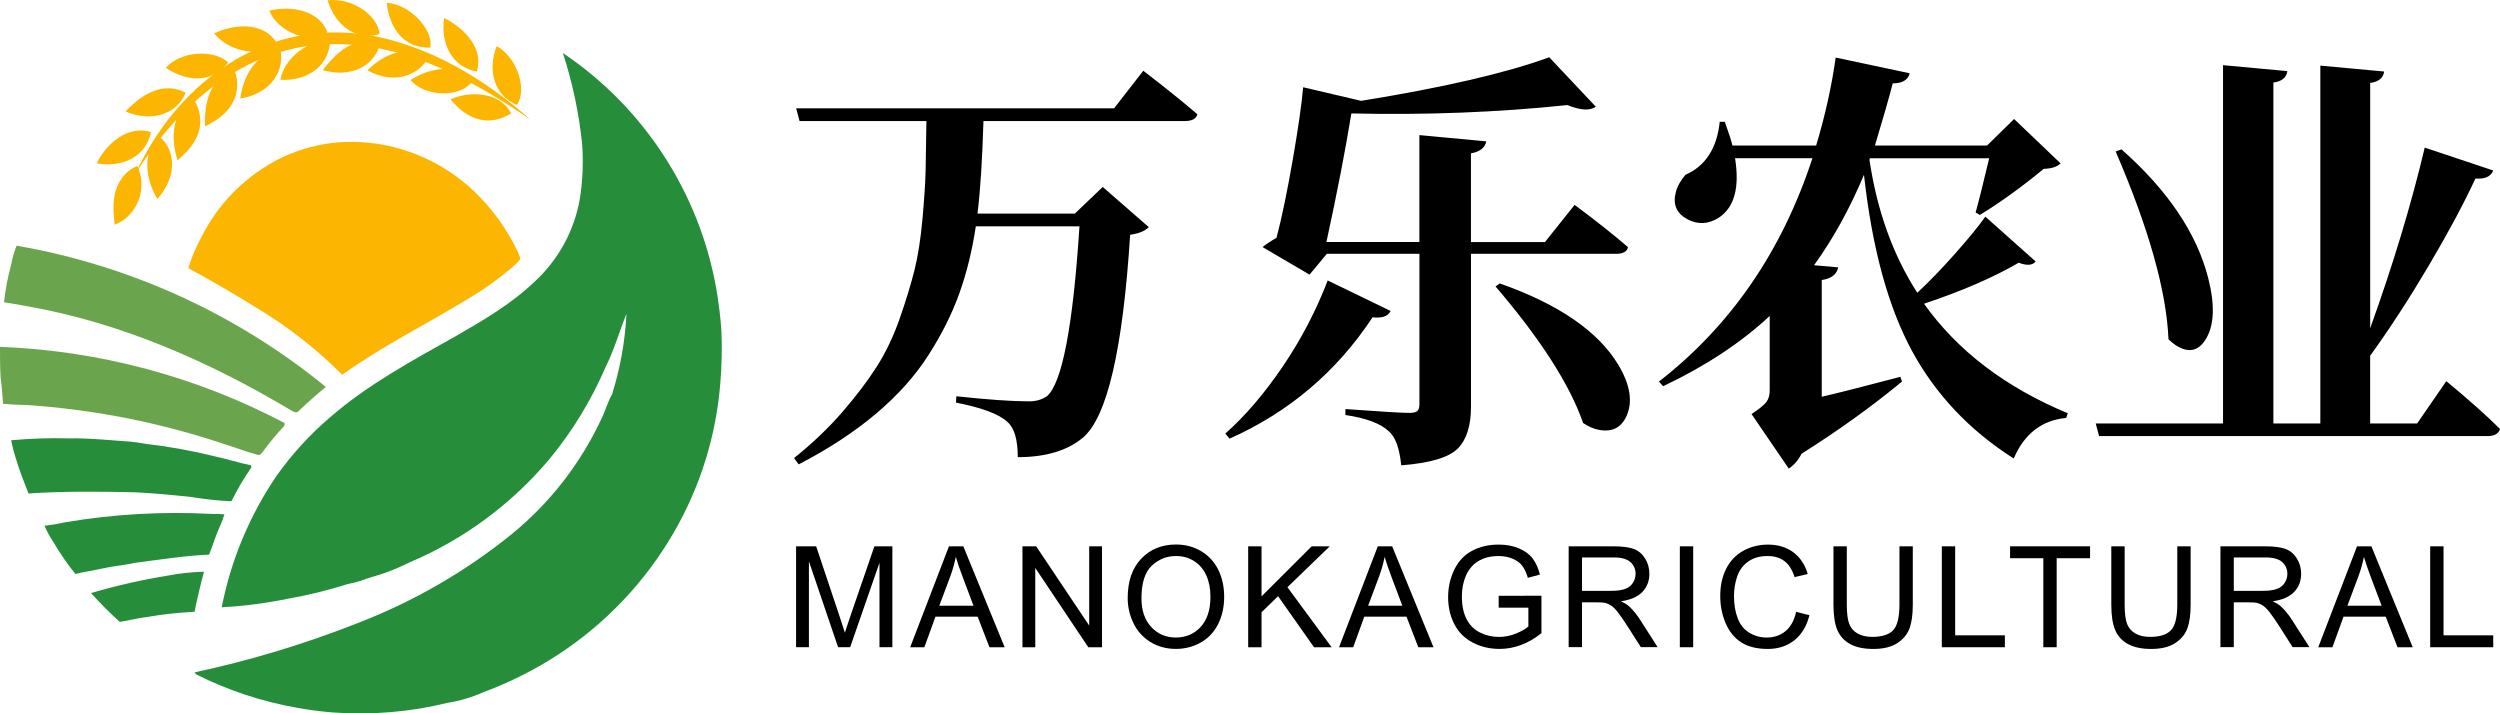 <?xml version="1.0" encoding="UTF-8"?>
<svg id="_图层_1" data-name="图层 1" xmlns="http://www.w3.org/2000/svg" viewBox="0 0 638.41 182.2">
  <defs>
    <style>
      .cls-1 {
        fill: #6aa54e;
      }

      .cls-1, .cls-2, .cls-3, .cls-4 {
        stroke-width: 0px;
      }

      .cls-3 {
        fill: #fcb500;
      }

      .cls-4 {
        fill: #268d3a;
      }
    </style>
  </defs>
  <path class="cls-3" d="M72.08,40.18c4.46-2.09,9.25-3.38,14.16-3.83,3.69-.26,7.4-.08,11.05.53,10.13,1.77,19.38,6.88,26.27,14.53,3.4,3.72,6.25,7.91,8.45,12.45.4.71.69,1.48.85,2.28-.29.42-.62.81-.99,1.16-3.9,3.5-8.15,6.58-12.69,9.21-10.55,6.43-21.74,11.97-31.8,19.2-6.51-6.55-13.81-12.27-21.73-17.03-5.76-3.57-11.6-6.98-17.56-10.2.82-2.73,1.93-5.37,3.31-7.86,4.43-8.92,11.71-16.11,20.68-20.44h0Z"/>
  <path class="cls-4" d="M143.77,13.56c20.55,13.83,34.63,35.38,39.07,59.74.65,3.66,1.11,7.34,1.38,11.05.19,4.44.1,8.88-.26,13.31-1.05,13.55-5.14,26.69-11.97,38.44-7.25,12.51-17.34,23.15-29.46,31.06-5.96,3.88-12.33,7.09-19,9.57-2.94,1.31-6.03,2.23-9.21,2.74-9.56,2.35-19.43,3.18-29.26,2.47-3.09-.24-6.16-.64-9.21-1.2-8.96-1.58-17.65-4.45-25.78-8.54l-.37-.5c14.29-3.07,28.31-7.31,41.9-12.69,14.07-5.44,27.2-13.03,38.94-22.5,10.03-8.15,18.03-18.52,23.38-30.29.83-1.84,1.38-3.79,2.38-5.52,2.09-6.66,3.33-13.57,3.68-20.55-1.84,4.51-3.13,9.21-5.32,13.55-3.6,8.37-8.35,16.2-14.12,23.25-9.67,11.6-21.96,20.73-35.86,26.62-1.92.96-3.88,1.81-5.89,2.56-2.23.83-4.55,1.34-6.76,2.21-1.06.33-2.14.61-3.24.81-5.09,1.61-10.29,2.88-15.56,3.79-1.1.22-2.23.48-3.35.63-4.38.78-8.81,1.28-13.26,1.51,2.35-12.03,7.12-23.45,14.01-33.58,3.9-5.5,8.46-10.5,13.59-14.88,9.68-8.43,21.06-14.54,32.2-20.8,7.16-4.12,14.4-8.36,20.36-14.14,5.87-5.5,9.82-12.74,11.25-20.66.76-4.66.97-9.39.64-14.1-.8-7.95-2.46-15.79-4.93-23.38ZM2.84,112.43c4.94-.46,9.9-.62,14.86-.48,5.19-.11,10.37.48,15.56.83,1.34.13,2.71.33,4.03.57,6.01.7,11.97,1.79,17.84,3.26,3.02.63,5.93,1.62,8.97,2.21.03.17.06.35.11.52-1.92,2.76-3.63,5.66-5.12,8.67-3.46-.17-6.91-.54-10.33-1.1-4.79-.52-9.61-.98-14.43-1.2-9.02-.2-18.06-.29-27.06.31-1.16-3-2.36-6-3.26-9.1-.49-1.47-.87-2.97-1.16-4.49ZM16.88,133.33c12.25-2.05,24.68-2.75,37.08-2.1,1.12,0,2.25,0,3.35.11-.5,1.84-1.44,3.55-2.1,5.34s-1.14,3.3-1.82,4.95c-6.39.28-12.72,1.31-19.06,2.12-2.54.61-5.17.75-7.71,1.33s-4.88.88-7.36,1.49c-2.09-2.57-3.97-5.3-5.63-8.16-.88-1.31-1.64-2.69-2.26-4.14,1.86-.22,3.7-.53,5.52-.94ZM42.88,146.99c3.04-.59,6.11-.92,9.21-.99-.22.94-.48,1.84-.75,2.84-.52,2.45-1.2,4.84-1.64,7.36l-1.33.11c-3.57.2-7.13.61-10.66,1.23-2.39.24-4.73.92-7.11,1.27-2.58-2.32-5.04-4.78-7.36-7.36,6.45-1.9,13.01-3.39,19.64-4.46Z"/>
  <path class="cls-1" d="M4.23,62.74c28.99,5.03,56.2,17.45,78.98,36.07-2.36,1.95-4.68,3.96-6.87,6.08-.64.87-1.6.11-2.28-.26-20.58-12.26-42.92-22.09-66.59-26.33-2.14-.42-4.29-.77-6.44-1.1.35-3.28.96-6.52,1.84-9.7.29-1.63.74-3.22,1.36-4.75ZM.15,96.34c-.15-2.58-.15-5.17-.15-7.77,25.37.97,50.21,7.62,72.67,19.46v.63c-1.97,2.11-3.81,4.33-5.52,6.65-.37.42-.74,1.09-1.4.83-2.85-.75-5.52-1.84-8.41-2.71-16.42-5.53-33.49-8.89-50.78-10.02-1.93,0-3.85-.15-5.78-.28-.17-2.26-.33-4.53-.63-6.79Z"/>
  <path class="cls-2" d="M203.29,27.67h81.2l7.47-9.61c5.69,4.39,10.29,8.09,13.81,11.11h0c-.28,1.16-1.36,1.74-3.24,1.74h-51.39c-.29,9.86-.8,17.74-1.52,23.64h24.85l7.13-6.81,11.77,10.27c-1.02,1-2.61,1.65-4.77,1.94h0c-1.87,29.38-5.9,46.65-12.09,51.83h0c-3.95,3.31-9.49,4.96-16.61,4.96h0c0-4.46-.87-7.45-2.61-8.97h0c-2.16-2.02-6.55-3.67-13.17-4.96h0l.1-1.62c8.06.87,14.25,1.3,18.58,1.3h0c1.74,0,3.25-.43,4.55-1.3h0c3.88-3.38,6.65-17.84,8.31-43.4h-26.47c-.93,6.19-2.33,11.89-4.2,17.1-1.87,5.23-4.5,10.49-7.89,15.78-3.38,5.29-7.84,10.28-13.39,14.97-5.54,4.67-12.12,8.99-19.76,12.95h0l-1.18-1.62c4.6-3.67,8.69-7.56,12.26-11.67,3.56-4.1,6.5-7.98,8.85-11.65,2.34-3.67,4.33-7.85,5.95-12.53s2.86-8.76,3.71-12.21c.87-3.46,1.54-7.76,2.02-12.9.46-5.14.73-9.27.81-12.36.07-3.1.13-7.34.2-12.73h-32.39l-.86-3.24ZM339.05,71.62h0l16.07,7.79c-.64,1.36-2.18,1.9-4.62,1.62h0c-9.16,13.89-21.33,24.22-36.52,30.99h0l-1.08-1.3c5.05-4.46,9.93-10.16,14.65-17.1,4.72-6.96,8.55-14.3,11.5-22ZM412.58,64.81h-36.94v39c0,4.9-1.13,8.48-3.39,10.74-2.26,2.28-7.07,3.7-14.43,4.28h0c-.43-4.33-1.47-7.21-3.12-8.65h0c-2.1-2.02-5.81-3.42-11.13-4.2h0v-1.52c9.08.66,14.52.98,16.32.98h0c1,0,1.68-.16,2.04-.49s.54-.88.54-1.67h0v-38.46h-23.64l-4.42,5.31-11.99-7.03c.66-.57,1.84-1.37,3.56-2.38h0c1.36-5.18,2.74-11.84,4.15-19.98,1.41-8.13,2.29-14.28,2.65-18.46h0l14.79,3.47c21.02-3.39,37.04-7.1,48.05-11.13h0l11.89,12.63c-1.51,1.08-3.92.94-7.25-.42h0c-17.84,1.87-36.23,2.58-55.17,2.14h0c-1.51,9.29-3.63,20.23-6.37,32.83h23.74v-27.3l17.08,1.6c-.36,1.67-1.66,2.69-3.91,3.05h0v22.66h18.9l7.57-9.49c5.69,4.24,10.22,7.84,13.62,10.79h0c-.21,1.15-1.26,1.72-3.15,1.72ZM381.91,73.14h0l1.08-.76c14.97,5.26,25.06,12.17,30.25,20.74h0c3.1,5.18,3.78,9.6,2.04,13.27h0c-1.36,2.88-3.69,4.01-7,3.37h0c-1.29-.23-2.63-.81-4.01-1.74h0c-3.39-9.78-10.85-21.41-22.36-34.87ZM506.98,55.32h0l12.85,11.45c-.79,1-2.23,1.11-4.33.32h0c-6.41,3.74-14.47,7.23-24.18,10.47h0c8.57,12.03,20.81,21.35,36.72,27.97h0l-.42,1.2c-6.19.57-10.66,4.02-13.39,10.35h0c-11.3-7.19-19.98-16.38-26.03-27.57-6.06-11.21-10.13-26.17-12.21-44.88h0c-3.6,8.63-7.86,16.33-12.75,23.1h0l6.17.54c-.36,1.8-1.76,2.88-4.2,3.24h0v29.81c4.03-.93,10.72-2.63,20.08-5.09h0l.42,1.2c-7.77,6.41-16.33,12.56-25.68,18.46h0c-.72,1.51-1.8,2.77-3.24,3.78h0l-9.51-13.93c1.95-1.29,3.21-2.32,3.78-3.07.57-.75.86-1.74.86-2.97h0v-19.02c-7.34,6.85-16.41,12.83-27.21,17.94h0l-1.08-1.18c18.35-14.27,31.42-33.28,39.2-57.04h-19.76c1.21,7.57-.2,12.65-4.23,15.24h0c-2.65,1.65-5.32,1.76-7.99.32h0c-2.74-1.51-3.71-3.78-2.92-6.81h0c.36-1.51,1.19-3.01,2.48-4.52h0c5.11-2.24,8.03-6.75,8.75-13.52h1.3c1.08,3.03,1.73,5.05,1.94,6.05h21.38c2.31-7.7,3.97-15.19,4.99-22.46h0l18.9,4.01c-.44,1.72-1.88,2.58-4.33,2.58h0c-.93,3.6-2.45,8.9-4.55,15.88h28.63l6.91-6.78,11.87,11.33c-.85.87-2.29,1.34-4.3,1.4h0c-5.7,4.69-11.14,8.61-16.32,11.77h0l-1.08-.64c.72-2.52,1.88-7.14,3.47-13.84h-30.47l-.1.44c1.95,13.03,6.02,24.33,12.21,33.91h0c3.1-2.88,6.33-6.23,9.71-10.05,3.39-3.82,5.95-6.95,7.67-9.39ZM540.25,38.68h0l1.5-.54c11.81,10.44,19.19,21.38,22.14,32.83h0c1.8,7.06,1.55,12.35-.76,15.88h0c-1.87,2.88-4.38,3.32-7.54,1.3h0c-.66-.44-1.27-.95-1.84-1.52h0c-.51-12.3-5.01-28.29-13.49-47.95ZM605.26,108.14h11.99l7.45-10.81c5.83,4.83,10.4,8.9,13.71,12.21h0c-.36,1.21-1.4,1.82-3.12,1.82h-99.26l-.86-3.22h32.51V16.64l16.42,1.52c-.21,1.65-1.4,2.63-3.56,2.92h0v87.05h11.99V16.76l16.29,1.5c-.21,1.65-1.4,2.63-3.56,2.92h0v62.64c5.83-16.2,10.48-31.58,13.93-46.13h0l17.5,5.85c-.66,1.57-2.17,2.25-4.55,2.04h0c-3.01,6.49-6.99,13.9-11.92,22.24-4.93,8.36-9.92,16.03-14.97,23.03h0v17.28Z"/>
  <g>
    <g>
      <path class="cls-3" d="M54.68,8.51c6.94-3.11,13.11-1.96,15.8,2.15-3,4.12-11.75,2.96-15.8-2.15Z"/>
      <path class="cls-3" d="M38.55,33.74c-1.36,6.66-7.87,9.1-13.82,7.96,2.45-5.23,8.2-9.84,13.82-7.96Z"/>
      <path class="cls-3" d="M32.05,28.45c2.59-2.65,5.28-4.91,8.92-5.69,2.26-.48,4.4-.14,6.44.92-2.28,5.65-9.02,7.58-15.37,4.77Z"/>
      <path class="cls-3" d="M61.35,25.16c.93-6.91,5.06-12.17,10.34-12.08.92,6.16-3.62,11.04-10.34,12.08Z"/>
      <path class="cls-3" d="M109.88,12.15c-6.6.23-10.4-4.71-11.12-11.41,5.62.18,12.05,6.77,11.12,11.41Z"/>
      <path class="cls-3" d="M45.36,40.96c-1.91-5.77-1.22-11.98,2.93-14.95,1.15-.82,1.2-.83,1.8.46,2.02,4.36,1.04,8.23-1.96,11.74-.81.95-1.77,1.77-2.77,2.75Z"/>
      <path class="cls-3" d="M109.44,14.67c-2.92,5.1-9.26,6.79-15.62,3.29,4.54-4.56,11.14-6.69,15.62-3.29Z"/>
      <path class="cls-3" d="M40.2,50.83c-3.09-5.08-4-12.18.58-15.92,3.78,3.19,4.85,9.67-.58,15.92Z"/>
      <path class="cls-3" d="M68.79,2.71c6.02-1.45,12.88.22,14.82,5.52-4.07,3.26-12.76.02-14.82-5.52Z"/>
      <path class="cls-3" d="M126.85,11.78c5.11,2.85,7.88,10.88,5.18,15.01-5.75-2.26-7.68-8.82-5.18-15.01Z"/>
      <path class="cls-3" d="M83.67.07c6.13-.66,12.63,3.57,13.3,8.59-5.18,1.86-11.23-1.5-13.3-8.59Z"/>
      <path class="cls-3" d="M130.52,28.96c-5.53,3.37-10.94,1.93-15.48-3.6,5.78-2.5,13.07-1.42,15.48,3.6Z"/>
      <path class="cls-3" d="M35.08,42.41c2.7,5.67-.03,12.77-5.8,14.98-.09-1.07-.21-2.1-.27-3.13-.17-3.17.26-6.2,2.19-8.86.98-1.35,2.25-2.34,3.87-3Z"/>
      <path class="cls-3" d="M82.41,17.91c2.56-3.2,5.18-6.22,9.44-7.11,1.81-.38,3.75-.18,5.19.53-1.66,5.87-7.79,8.54-14.63,6.58Z"/>
      <path class="cls-3" d="M84.31,10.78c-.66,6.9-6.72,9.95-12.7,9.6.86-5.56,7.78-10.81,12.7-9.6Z"/>
      <path class="cls-3" d="M113.4,4.61c5.88,2.87,10.13,8.34,8.36,13.65-6.22-1.07-9.28-6.91-8.36-13.65Z"/>
      <path class="cls-3" d="M104.85,20.41c5.27-3.36,12.16-4.16,15.83.12-2.52,4.46-12.18,4.39-15.83-.12Z"/>
      <path class="cls-3" d="M58.26,15.95c-4,5.17-10.12,5.19-15.93,1.37,3.69-4.18,12.04-4.92,15.93-1.37Z"/>
      <path class="cls-3" d="M52.36,32.28c-.07-3.76.21-7.11,2.06-10.16,1.1-1.82,2.62-3.11,4.57-3.95.71-.31,1.01-.18,1.21.61,1.19,4.61-.51,8.83-4.82,11.76-.88.6-1.85,1.08-3.01,1.75Z"/>
    </g>
    <path class="cls-3" d="M34.45,44.66C46.88,17.46,73.59,1.26,103.18,11.24c12.05,3.87,22.95,11.04,32.3,19.31-16.13-11.03-34.72-20.97-54.76-19.04-19.98,1.81-36.23,16.56-46.26,33.15h0Z"/>
  </g>
  <g>
    <path class="cls-2" d="M203.29,165.28v-25.77h5.13l6.1,18.25c.56,1.7.97,2.97,1.23,3.81.29-.94.75-2.31,1.37-4.13l6.17-17.93h4.59v25.77h-3.29v-21.57l-7.49,21.57h-3.08l-7.45-21.94v21.94h-3.29Z"/>
    <path class="cls-2" d="M232.43,165.28l9.9-25.77h3.67l10.55,25.77h-3.88l-3.01-7.8h-10.78l-2.83,7.8h-3.62ZM239.86,154.69h8.74l-2.69-7.14c-.82-2.17-1.43-3.95-1.83-5.34-.33,1.65-.79,3.29-1.39,4.92l-2.83,7.56Z"/>
    <path class="cls-2" d="M261.1,165.28v-25.77h3.5l13.54,20.23v-20.23h3.27v25.77h-3.5l-13.54-20.25v20.25h-3.27Z"/>
    <path class="cls-2" d="M287.97,152.73c0-4.28,1.15-7.63,3.45-10.05s5.26-3.63,8.89-3.63c2.38,0,4.52.57,6.43,1.71s3.37,2.72,4.37,4.75,1.5,4.34,1.5,6.92-.53,4.95-1.58,7.01-2.55,3.62-4.48,4.68-4.02,1.59-6.26,1.59c-2.43,0-4.59-.59-6.5-1.76s-3.36-2.77-4.34-4.8-1.48-4.17-1.48-6.43ZM291.49,152.78c0,3.11.83,5.55,2.5,7.34s3.76,2.68,6.28,2.68,4.68-.9,6.34-2.71,2.49-4.37,2.49-7.68c0-2.1-.35-3.93-1.06-5.49s-1.75-2.78-3.11-3.64-2.9-1.29-4.6-1.29c-2.41,0-4.49.83-6.23,2.49s-2.61,4.43-2.61,8.31Z"/>
    <path class="cls-2" d="M318.74,165.28v-25.77h3.41v12.78l12.8-12.78h4.62l-10.81,10.44,11.29,15.33h-4.5l-9.18-13.04-4.22,4.11v8.93h-3.41Z"/>
    <path class="cls-2" d="M341.94,165.28l9.9-25.77h3.67l10.55,25.77h-3.88l-3.01-7.8h-10.78l-2.83,7.8h-3.62ZM349.37,154.69h8.74l-2.69-7.14c-.82-2.17-1.43-3.95-1.83-5.34-.33,1.65-.79,3.29-1.39,4.92l-2.83,7.56Z"/>
    <path class="cls-2" d="M382.71,155.17v-3.02l10.92-.02v9.56c-1.68,1.34-3.4,2.34-5.19,3.01s-3.61,1.01-5.48,1.01c-2.53,0-4.83-.54-6.9-1.63s-3.63-2.65-4.68-4.7-1.58-4.34-1.58-6.87.52-4.85,1.57-7.02,2.56-3.79,4.53-4.84,4.24-1.58,6.8-1.58c1.86,0,3.55.3,5.05.91s2.69,1.44,3.54,2.52,1.51,2.48,1.95,4.22l-3.08.84c-.39-1.31-.87-2.34-1.44-3.09s-1.39-1.35-2.46-1.8-2.25-.68-3.55-.68c-1.56,0-2.91.24-4.04.71s-2.05,1.1-2.75,1.87-1.24,1.62-1.63,2.55c-.66,1.59-.98,3.32-.98,5.19,0,2.3.4,4.22,1.19,5.77s1.94,2.7,3.45,3.45,3.12,1.12,4.82,1.12c1.48,0,2.92-.28,4.32-.85s2.47-1.17,3.2-1.82v-4.8h-7.58Z"/>
    <path class="cls-2" d="M400.58,165.28v-25.77h11.43c2.3,0,4.04.23,5.24.69s2.15,1.28,2.87,2.45,1.07,2.47,1.07,3.88c0,1.83-.59,3.37-1.78,4.62s-3.01,2.05-5.48,2.39c.9.43,1.59.86,2.06,1.28,1,.91,1.94,2.06,2.83,3.43l4.48,7.01h-4.29l-3.41-5.36c-1-1.55-1.82-2.73-2.46-3.55s-1.22-1.39-1.73-1.72-1.03-.56-1.56-.69c-.39-.08-1.02-.12-1.9-.12h-3.96v11.44h-3.41ZM403.99,150.88h7.33c1.56,0,2.78-.16,3.66-.48s1.55-.84,2-1.55.69-1.48.69-2.31c0-1.22-.44-2.22-1.33-3.01s-2.28-1.18-4.19-1.18h-8.16v8.53Z"/>
    <path class="cls-2" d="M428.97,165.28v-25.77h3.41v25.77h-3.41Z"/>
    <path class="cls-2" d="M458.66,156.24l3.41.86c-.71,2.8-2,4.94-3.86,6.41s-4.13,2.21-6.81,2.21-5.04-.57-6.78-1.7-3.06-2.77-3.97-4.91-1.36-4.45-1.36-6.91c0-2.68.51-5.02,1.54-7.02s2.48-3.52,4.38-4.55,3.98-1.56,6.25-1.56c2.58,0,4.75.66,6.5,1.97s2.98,3.16,3.67,5.54l-3.36.79c-.6-1.88-1.46-3.24-2.6-4.1s-2.57-1.28-4.29-1.28c-1.98,0-3.64.47-4.97,1.42s-2.26,2.22-2.8,3.82-.81,3.25-.81,4.95c0,2.19.32,4.1.96,5.74s1.63,2.86,2.98,3.67,2.81,1.21,4.38,1.21c1.91,0,3.53-.55,4.85-1.65s2.22-2.74,2.69-4.9Z"/>
    <path class="cls-2" d="M485.05,139.51h3.41v14.89c0,2.59-.29,4.65-.88,6.17s-1.64,2.76-3.17,3.72-3.54,1.43-6.02,1.43-4.39-.42-5.92-1.25-2.63-2.04-3.29-3.61-.98-3.73-.98-6.46v-14.89h3.41v14.87c0,2.24.21,3.89.62,4.95s1.13,1.88,2.14,2.45,2.25.86,3.72.86c2.51,0,4.29-.57,5.36-1.71s1.6-3.32,1.6-6.56v-14.87Z"/>
    <path class="cls-2" d="M495.87,165.28v-25.77h3.41v22.73h12.69v3.04h-16.1Z"/>
    <path class="cls-2" d="M521.79,165.28v-22.73h-8.49v-3.04h20.43v3.04h-8.53v22.73h-3.41Z"/>
    <path class="cls-2" d="M556,139.51h3.41v14.89c0,2.59-.29,4.65-.88,6.17s-1.64,2.76-3.17,3.72-3.54,1.43-6.02,1.43-4.39-.42-5.92-1.25-2.63-2.04-3.29-3.61-.98-3.73-.98-6.46v-14.89h3.41v14.87c0,2.24.21,3.89.62,4.95s1.13,1.88,2.14,2.45,2.25.86,3.72.86c2.51,0,4.29-.57,5.36-1.71s1.6-3.32,1.6-6.56v-14.87Z"/>
    <path class="cls-2" d="M567.02,165.28v-25.77h11.43c2.3,0,4.04.23,5.24.69s2.15,1.28,2.87,2.45,1.07,2.47,1.07,3.88c0,1.83-.59,3.37-1.78,4.62s-3.01,2.05-5.48,2.39c.9.43,1.59.86,2.06,1.28,1,.91,1.94,2.06,2.83,3.43l4.48,7.01h-4.29l-3.41-5.36c-1-1.55-1.82-2.73-2.46-3.55s-1.22-1.39-1.73-1.72-1.03-.56-1.56-.69c-.39-.08-1.02-.12-1.9-.12h-3.96v11.44h-3.41ZM570.43,150.88h7.33c1.56,0,2.78-.16,3.66-.48s1.55-.84,2-1.55.69-1.48.69-2.31c0-1.22-.44-2.22-1.33-3.01s-2.28-1.18-4.19-1.18h-8.16v8.53Z"/>
    <path class="cls-2" d="M592,165.28l9.9-25.77h3.67l10.55,25.77h-3.88l-3.01-7.8h-10.78l-2.83,7.8h-3.62ZM599.44,154.69h8.74l-2.69-7.14c-.82-2.17-1.43-3.95-1.83-5.34-.33,1.65-.79,3.29-1.39,4.92l-2.83,7.56Z"/>
    <path class="cls-2" d="M620.58,165.28v-25.77h3.41v22.73h12.69v3.04h-16.1Z"/>
  </g>
</svg>